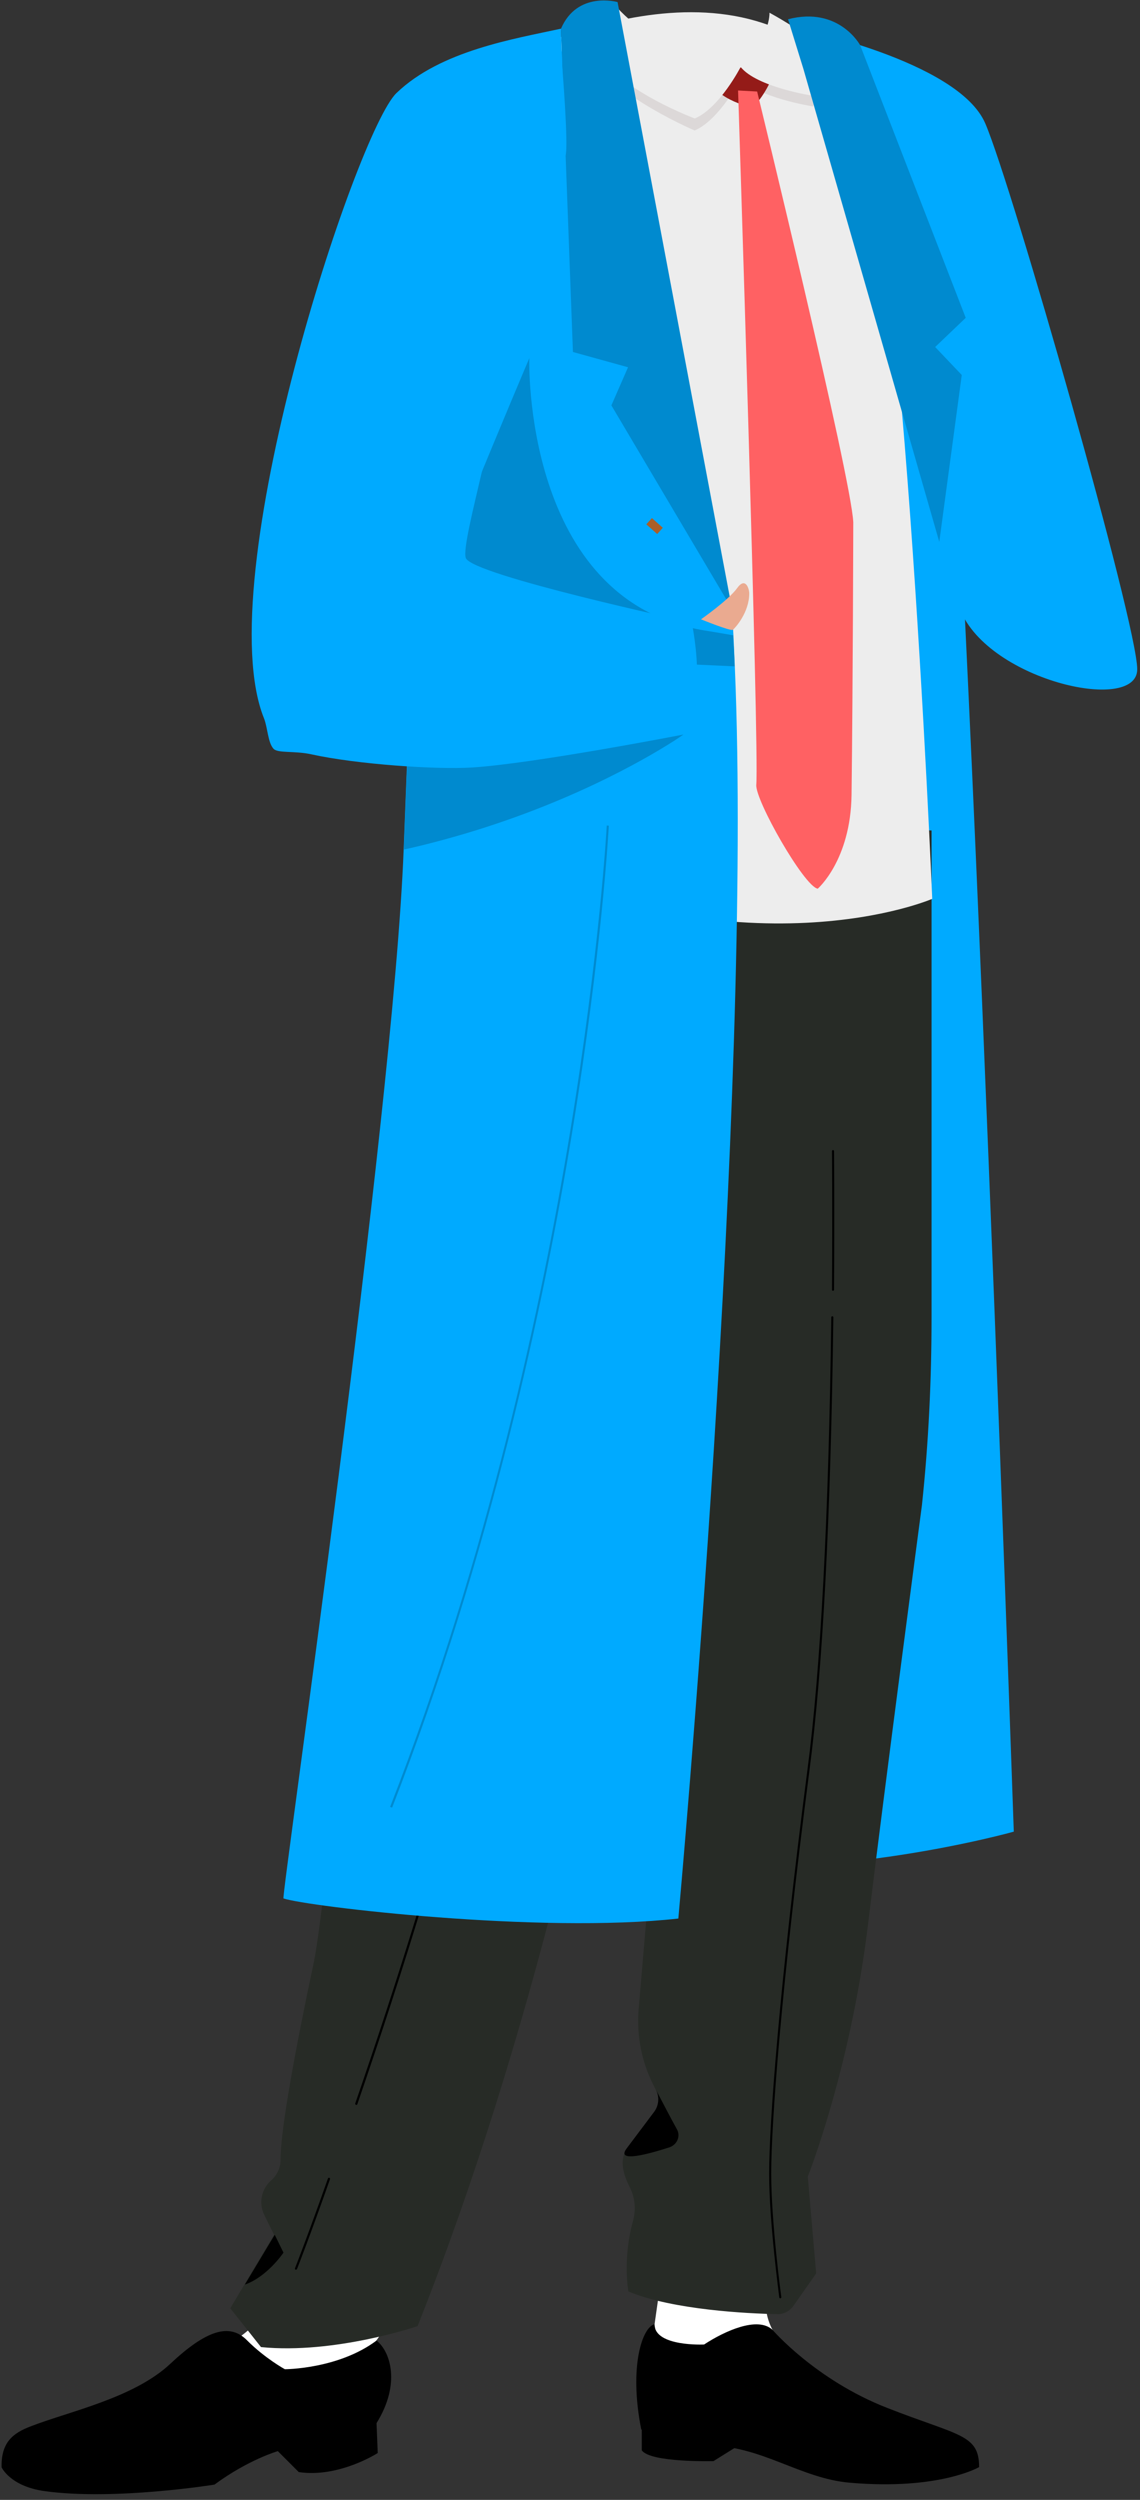 <?xml version="1.0" encoding="UTF-8"?> <svg xmlns="http://www.w3.org/2000/svg" width="141" height="309" viewBox="0 0 141 309" fill="none"><rect x="0" y="0" width="141" height="309" fill="#333333" stroke="none"/> <path d="M96.831 3.801C96.831 3.801 111.694 6.411 115.049 15.176C118.404 23.941 125.39 226.404 125.39 226.404C125.39 226.404 102.585 232.813 82.413 230.139C62.22 227.465 96.831 3.801 96.831 3.801Z" fill="#00AAFF"></path> <path d="M80.948 287.376L81.904 280.649H95.068C95.068 280.649 93.816 284.872 95.578 288.034L82.201 293.87L80.948 287.376Z" fill="white"></path> <path d="M79.313 300.301C77.763 292.47 79.462 287.652 80.948 287.291C80.948 290.093 87.085 289.796 87.085 289.796C89.675 288.098 93.667 286.315 95.514 287.949C95.514 287.949 100.844 294.167 109.719 297.627C118.595 301.107 121.101 300.874 121.101 304.949C121.101 304.949 116.153 307.835 105.133 306.88C98.996 306.37 94.198 302.296 87.615 302.296L79.313 300.301Z" fill="black"></path> <path d="M92.032 301.85L88.252 304.206C88.252 304.206 80.417 304.418 79.377 302.869V300.28L92.032 301.85Z" fill="black"></path> <path d="M115.219 102.655V162.758C115.219 170.525 114.858 178.271 114.03 186.039C114.03 186.039 109.38 221.141 107.299 238.373C105.091 256.031 99.91 269.04 99.91 269.04L100.95 281.009L98.147 284.999C97.701 285.657 96.894 286.103 96.066 286.039C92.584 285.976 83.199 285.53 77.721 283.238C77.721 283.238 76.977 279.163 78.315 274.452C78.676 273.051 78.528 271.565 77.869 270.313C77.126 268.828 76.531 266.981 77.572 265.581L80.906 261.145C81.5 260.339 81.649 259.214 81.118 258.344L80.757 257.601C79.356 254.8 78.761 251.68 78.973 248.581L81.627 217.321C81.925 213.692 82.817 210.084 84.218 206.667C84.876 205.118 84.728 203.335 83.857 201.934L82.965 200.449C82.222 199.197 81.776 197.796 81.713 196.31L77.487 100.873L115.219 102.655Z" fill="#272B26"></path> <path d="M96.512 284.087C96.512 284.087 96.534 284.087 96.512 284.087C96.597 284.087 96.64 284.002 96.64 283.938C96.618 283.853 95.387 274.706 95.387 268.658C95.387 262.504 96.618 245.738 100.122 218.785C101.757 206.391 102.755 187.567 103.073 162.821C103.073 162.758 103.01 162.694 102.946 162.694C102.882 162.694 102.819 162.758 102.819 162.821C102.5 187.546 101.502 206.37 99.867 218.764C96.364 245.738 95.132 262.504 95.132 268.679C95.132 274.749 96.385 283.896 96.385 284.002C96.406 284.044 96.449 284.087 96.512 284.087ZM103.031 159.553C103.095 159.553 103.158 159.489 103.158 159.426C103.222 149.409 103.158 142.342 103.158 142.278C103.158 142.214 103.095 142.151 103.031 142.151C102.967 142.151 102.904 142.214 102.904 142.278C102.904 142.342 102.967 149.409 102.904 159.426C102.904 159.489 102.946 159.553 103.031 159.553Z" fill="black"></path> <path d="M81.139 258.323C81.946 259.872 82.987 261.867 83.73 263.204C84.176 264.01 83.793 265.05 82.838 265.411C80.332 266.217 76.107 267.406 77.508 265.559L80.842 261.124C81.5 260.318 81.585 259.214 81.139 258.323ZM80.099 159.574C80.099 159.574 82.307 152.401 83.73 147.605C85.067 143.106 88.975 141.026 88.975 141.026C88.975 141.026 88.975 166.09 81.352 188.564L80.099 159.574Z" fill="black"></path> <path d="M46.337 289.604L51.879 281.773L39.755 275.131C39.755 275.131 35.317 286.06 27.631 290.135L35.912 296.863L46.337 289.604Z" fill="white"></path> <path d="M46.571 289.307C48.27 290.644 49.608 294.634 46.571 299.515L46.72 303.208C46.72 303.208 41.921 306.307 36.952 305.564L34.362 302.975C34.362 302.975 30.731 304.015 26.527 307.113C26.527 307.113 14.169 309.108 5.527 307.92C1.237 307.325 0.197 304.97 0.197 304.97C0.133 301.935 1.535 300.746 3.892 299.876C8.69 298.03 16.547 296.396 21.048 292.194C25.55 287.97 28.438 287.1 30.582 289.307C32.791 291.515 35.232 292.852 35.232 292.852C35.232 292.852 41.836 292.852 46.571 289.307Z" fill="black"></path> <path d="M86.66 129.481C86.66 129.481 79.908 216.472 51.646 287.525C51.646 287.525 41.39 291.027 32.281 290.114L28.48 285.318L33.895 276.234L32.706 273.815C31.984 272.372 32.281 270.653 33.512 269.528C34.298 268.87 34.723 267.873 34.701 266.918C34.701 263.225 36.528 253.293 38.757 242.83C41.666 229.46 51.837 100.3 51.837 100.3L83.241 101.085L86.66 129.481Z" fill="#272B26"></path> <path d="M36.612 280.543C36.655 280.543 36.719 280.521 36.74 280.458C36.761 280.415 38.417 276.171 40.817 269.358C40.838 269.295 40.795 269.21 40.732 269.189C40.668 269.167 40.583 269.21 40.562 269.273C38.163 276.086 36.506 280.33 36.485 280.373C36.464 280.436 36.485 280.521 36.549 280.543C36.591 280.543 36.612 280.543 36.612 280.543ZM44.066 260.19C44.108 260.19 44.172 260.148 44.193 260.105C50.075 243.042 55.149 226.34 59.29 210.445C65.15 187.991 68.909 167.915 70.501 150.767C70.501 150.703 70.459 150.64 70.395 150.618C70.331 150.618 70.268 150.661 70.246 150.725C66.807 187.885 54.045 230.67 43.938 259.999C43.917 260.063 43.959 260.148 44.023 260.169C44.044 260.19 44.044 260.19 44.066 260.19Z" fill="black"></path> <path d="M33.98 276.234L35.062 278.442C35.062 278.442 33.045 281.434 30.285 282.389L33.98 276.234Z" fill="black"></path> <path d="M54.746 11.547C54.746 11.547 79.249 -4.285 96.81 3.822C99.612 5.117 102.797 8.703 105.091 11.229C111.44 18.232 115.304 111.102 115.304 111.102C115.304 111.102 92.542 121.013 58.674 105.054L54.746 11.547Z" fill="#EDEDED"></path> <path d="M98.211 3.398C98.211 3.398 118.51 7.451 121.865 15.261C125.22 23.071 140.657 77.103 140.657 82.728C140.657 88.351 121.653 83.98 118.595 74.918C116.047 67.384 98.211 3.398 98.211 3.398Z" fill="#00AAFF"></path> <path d="M83.9 237.143C66.764 239.053 38.035 235.657 35.062 234.659C34.744 234.553 48.631 138.585 49.926 105.032C50.053 101.573 50.202 98.093 50.329 94.633C50.393 93.169 50.435 91.726 50.499 90.261C51.688 60.571 52.856 33.788 53.09 32.345C53.663 29.077 54.172 26.297 54.746 23.878C56.423 16.853 58.504 12.99 63.048 9.68C63.494 9.34 67.125 7.515 70.331 5.923C72.986 4.607 75.342 3.461 75.342 3.461C76.404 3.971 75.852 7.791 77.19 11.186C79.632 17.447 83.9 42.32 84.537 46.904C84.706 48.199 90.546 75.321 90.546 75.321C90.609 76.382 90.652 77.464 90.716 78.568C90.779 79.82 90.822 81.093 90.885 82.388C93.157 135.423 84.027 235.657 83.9 237.143Z" fill="#00AAFF"></path> <path d="M90.864 82.367C80.396 81.9 52.198 80.52 51.625 79.608C50.924 78.483 65.469 44.272 65.469 44.272C65.448 44.336 64.62 74.281 87.148 77.931C88.444 78.143 89.611 78.334 90.673 78.525C90.758 79.799 90.822 81.072 90.864 82.367Z" fill="#008ACF"></path> <path d="M84.537 90.792C84.537 90.792 84.112 91.089 83.305 91.62C83.284 91.62 83.284 91.641 83.263 91.641C79.823 93.827 69.631 99.811 54.767 103.823C53.217 104.247 51.603 104.65 49.947 105.011C50.075 101.552 50.223 98.071 50.351 94.612C50.414 93.148 50.457 91.704 50.52 90.24C51.986 89.667 53.429 89.115 54.767 88.606C60.861 86.293 65.405 84.722 65.405 84.722L83.475 90.431L84.537 90.792Z" fill="#008ACF"></path> <path d="M72.157 4.395C72.115 3.376 76.935 1.954 76.935 1.954C76.935 1.954 82.477 9.616 91.586 9.764C91.586 9.764 88.996 14.815 85.917 16.131C85.938 16.131 72.455 10.444 72.157 4.395Z" fill="#DCD8D8"></path> <path d="M91.607 9.595C91.607 9.595 96.449 6.73 96.449 3.631C96.449 3.631 99.57 3.249 100.929 4.756C100.929 4.756 102.075 10.083 100.547 13.16C100.547 13.139 93.603 12.099 91.607 9.595Z" fill="#DCD8D8"></path> <path d="M88.316 9.128L94.877 7.557C94.877 7.557 95.727 7.642 95.705 8.703C95.684 9.764 93.858 12.884 93.051 13.139C92.244 13.372 86.766 11.292 88.316 9.128Z" fill="#941B18"></path> <path d="M72.922 3.865C72.879 2.846 76.149 0.745 76.149 0.745C76.149 0.745 82.477 8.152 91.607 8.279C91.607 8.279 89.017 13.33 85.938 14.646C85.938 14.646 73.219 9.934 72.922 3.865Z" fill="#EDEDED"></path> <path d="M91.607 8.279C91.607 8.279 95.175 4.671 95.175 1.573C95.175 1.573 99.442 3.886 100.823 5.393C100.823 5.393 102.076 8.746 100.568 11.844C100.547 11.844 93.603 10.783 91.607 8.279Z" fill="#EDEDED"></path> <path d="M105.324 98.241C105.218 106.327 101.141 109.85 101.141 109.85C99.442 109.553 93.391 98.899 93.54 97.01C93.922 92.766 91.289 11.186 91.289 11.186L93.646 11.314C93.646 11.314 105.303 59.064 105.537 64.561C105.537 64.54 105.494 84.319 105.324 98.241Z" fill="#FF6163"></path> <path d="M69.376 3.567L70.862 43.508L77.678 45.397L75.618 50.108L90.546 75.299L76.383 0.257C76.383 0.257 71.393 -1.165 69.376 3.567Z" fill="#008ACF"></path> <path d="M86.702 76.552C86.702 76.552 90.1 74.175 91.162 72.71C92.202 71.246 92.669 72.774 92.669 73.347C92.669 75.724 90.928 77.613 90.652 77.846C90.397 78.058 86.702 76.552 86.702 76.552Z" fill="#EAAA90"></path> <path d="M81.977 65.236L81.284 66.011L79.938 64.81L80.631 64.035L81.977 65.236Z" fill="#AA5F28"></path> <path d="M99.379 8.555L116.175 66.98L118.956 46.352L115.665 42.893L119.445 39.285L106.386 5.584C106.386 5.584 103.774 0.745 97.468 2.379L99.379 8.555Z" fill="#008ACF"></path> <path d="M84.537 90.792C84.537 90.792 66.085 94.379 58.398 94.867C53.96 95.143 44.15 94.485 38.481 93.233C36.421 92.787 34.362 93.126 33.831 92.553C33.13 91.79 33.109 89.964 32.663 88.818C25.762 71.777 44.087 16.259 49.034 11.505C54.491 6.242 63.664 4.798 69.376 3.546L69.546 8.343C69.546 8.343 70.331 17.999 69.949 19.23C66.382 30.923 62.623 45.397 59.587 58.364C58.483 63.118 57.251 67.999 57.612 68.975C58.398 71.097 85.513 76.934 85.556 76.934C85.556 76.934 86.299 80.372 86.214 83.874C86.087 88.67 84.537 90.792 84.537 90.792Z" fill="#00AAFF"></path> <path d="M48.503 223.433C60.691 192.129 67.338 160.784 70.756 140.028C74.472 117.511 75.3 102.21 75.3 102.061L75.045 102.04C75.045 102.188 74.196 117.49 70.501 139.986C67.083 160.741 60.458 192.066 48.248 223.348L48.503 223.433Z" fill="#008ACF"></path> </svg> 